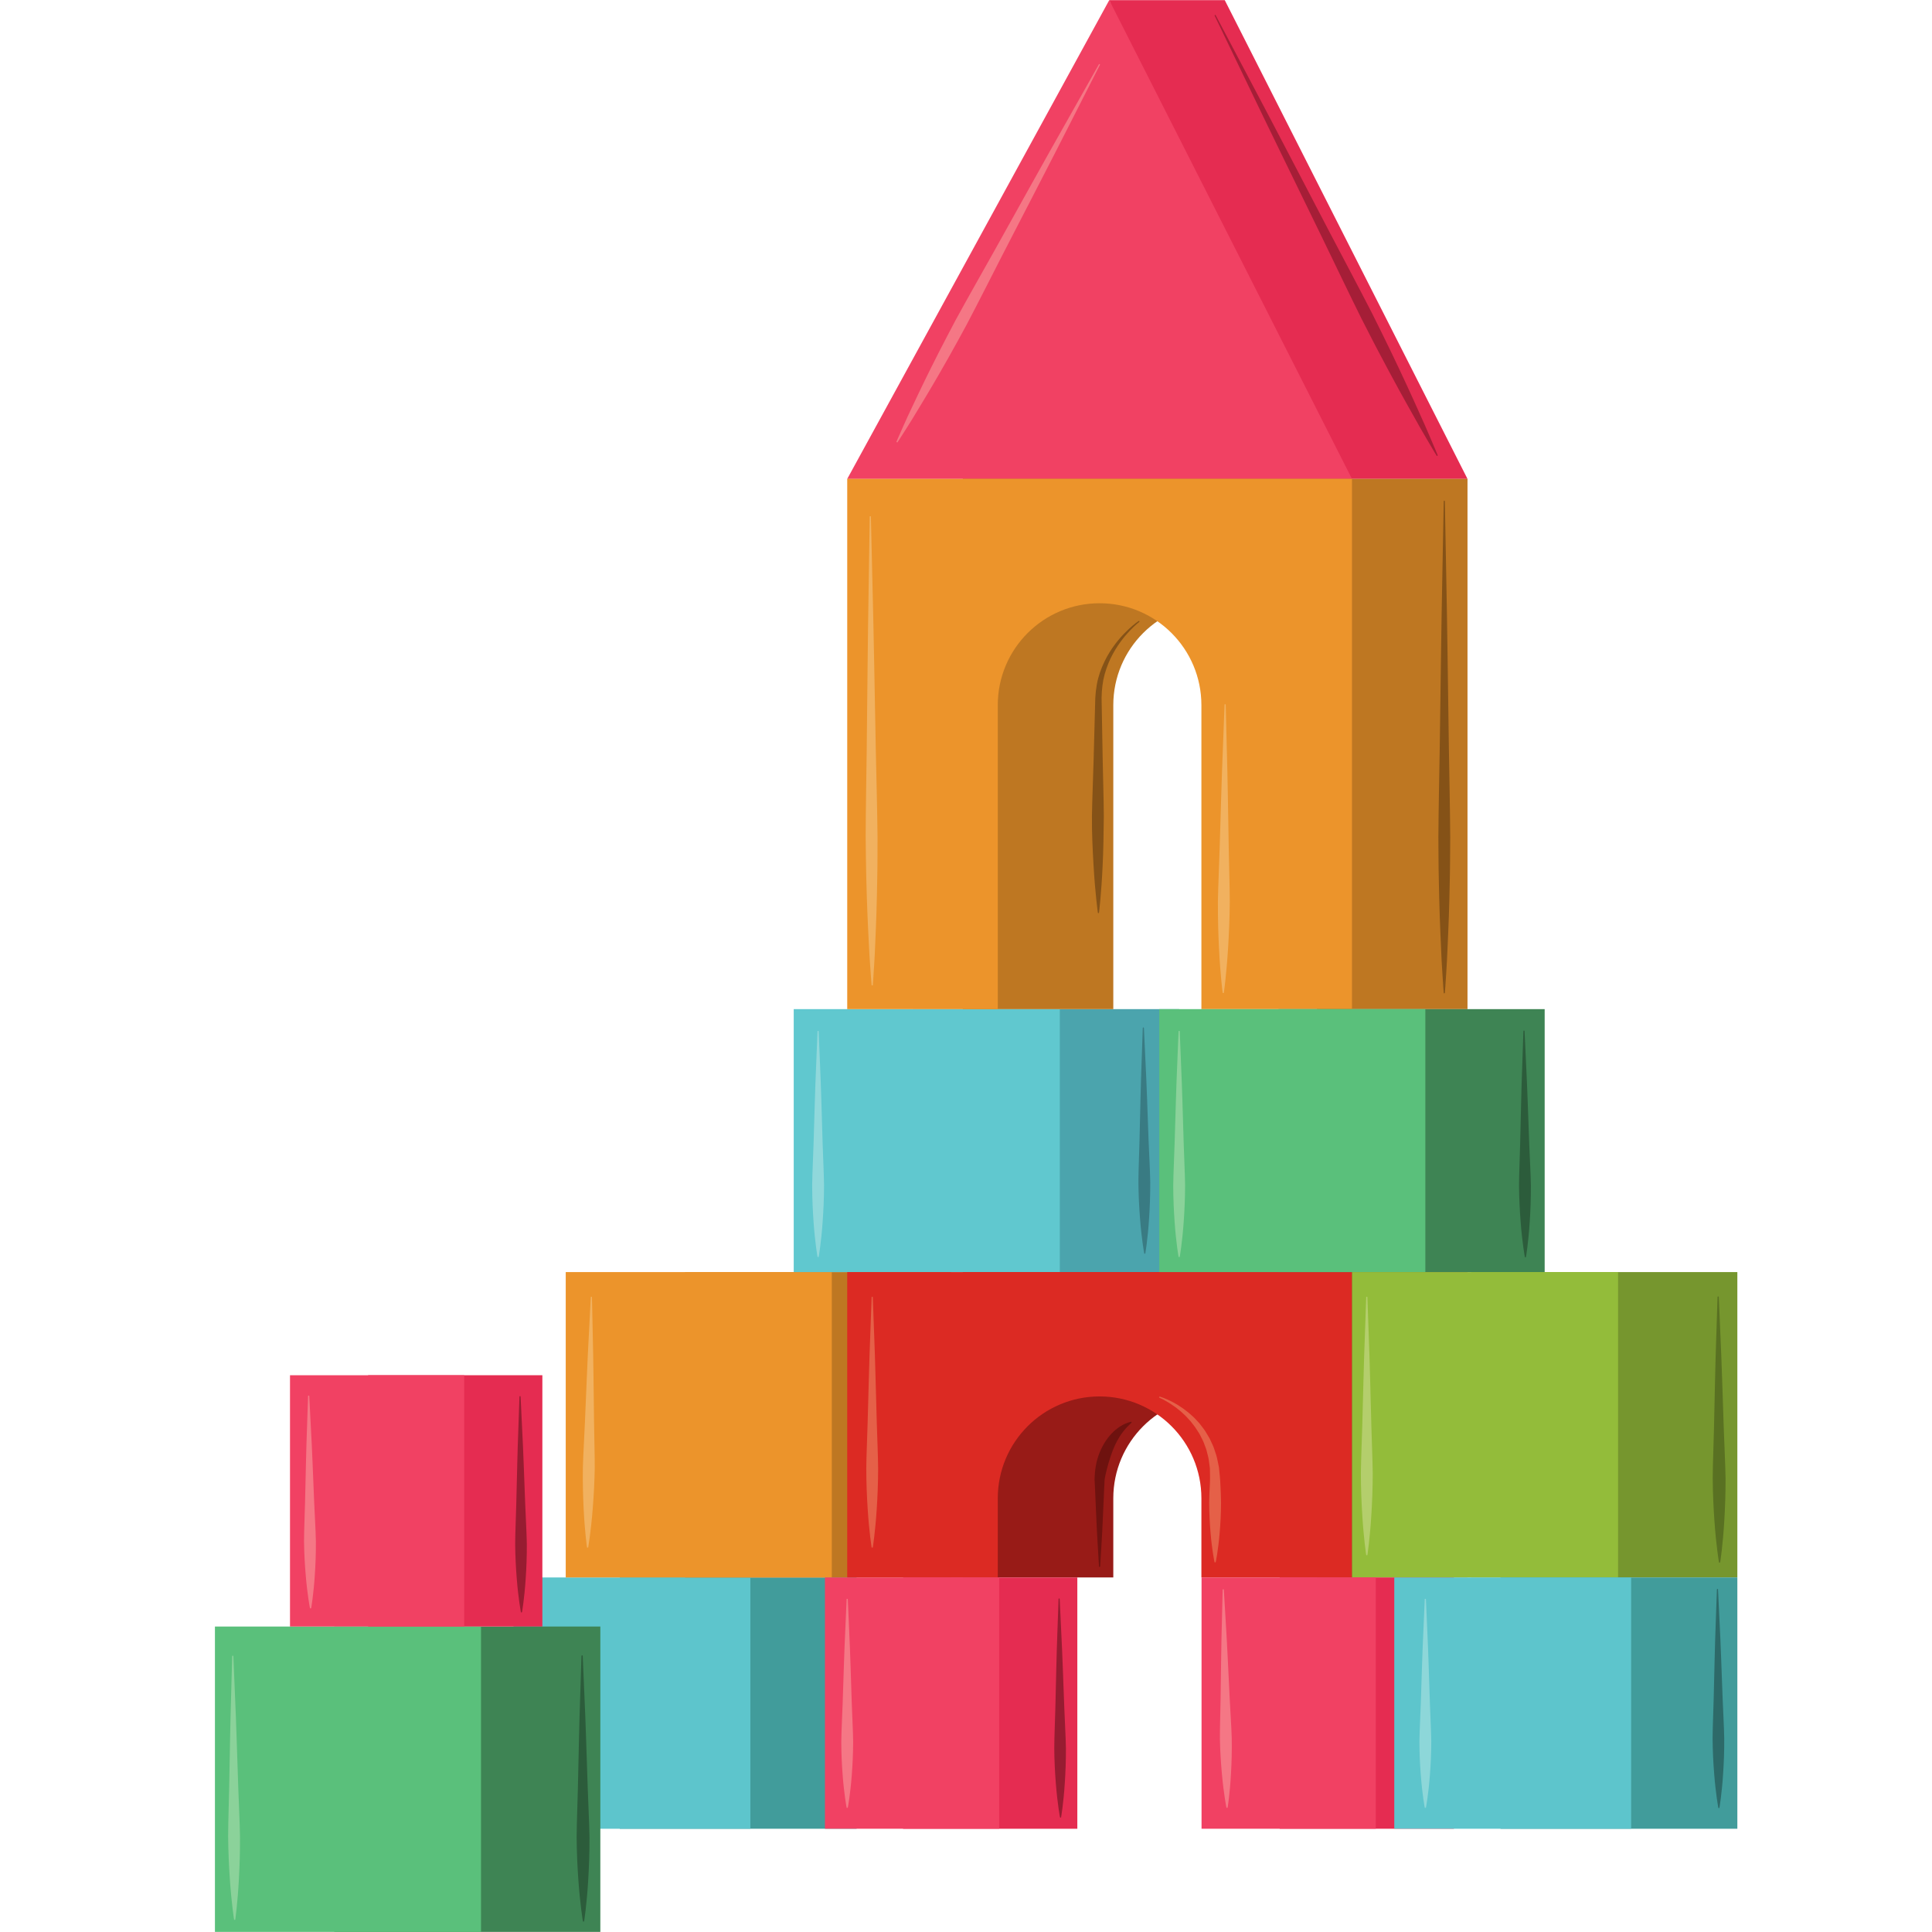 <svg version="1.0" preserveAspectRatio="xMidYMid meet" height="500" viewBox="0 0 375 375" zoomAndPan="magnify" width="500" xmlns:xlink="http://www.w3.org/1999/xlink" xmlns="http://www.w3.org/2000/svg"><defs><clipPath id="b7ccee014f"><path clip-rule="nonzero" d="M 81.438 337.5 L 109.188 337.5 L 109.188 356 L 81.438 356 Z M 81.438 337.5"></path></clipPath><clipPath id="87ef306ec2"><path clip-rule="nonzero" d="M 100 357 L 102 357 L 102 361.5 L 100 361.5 Z M 100 357"></path></clipPath><clipPath id="70c2bc8071"><path clip-rule="nonzero" d="M 41.719 315 L 94 315 L 94 375 L 41.719 375 Z M 41.719 315"></path></clipPath><clipPath id="3090d00fe4"><path clip-rule="nonzero" d="M 285 246 L 337.219 246 L 337.219 307 L 285 307 Z M 285 246"></path></clipPath><clipPath id="0a62a20a6b"><path clip-rule="nonzero" d="M 291 306 L 337.219 306 L 337.219 355 L 291 355 Z M 291 306"></path></clipPath></defs><path fill-rule="evenodd" fill-opacity="1" d="M 93.711 352.715 C 94.164 353.016 94.457 352.668 94.539 352.555 C 94.652 352.41 94.848 352.363 94.992 352.477 C 95.141 352.57 95.188 352.762 95.09 352.906 C 95.074 352.938 94.914 353.16 94.621 353.32 C 94.441 353.414 94.246 353.477 94.066 353.477 C 93.824 353.477 93.578 353.398 93.352 353.238 C 93.043 353.047 92.879 352.809 92.734 352.602 C 92.473 352.254 92.246 351.949 91.191 351.789 C 91.012 351.773 90.879 351.617 90.914 351.441 C 90.945 351.266 91.109 351.141 91.289 351.172 C 92.605 351.344 92.961 351.824 93.254 352.238 C 93.402 352.426 93.516 352.586 93.711 352.715 Z M 87.973 352.188 C 88.215 351.633 88.75 350.914 89.793 350.09 L 88.945 349.199 C 88.93 349.164 88.914 349.148 88.898 349.117 C 88.883 349.07 88.297 347.91 89.223 347.004 C 89.629 346.59 90.066 345.664 89.824 344.996 C 89.562 344.312 88.621 344.105 87.891 344.043 C 87.711 344.027 87.582 343.883 87.582 343.707 C 87.598 343.535 87.758 343.391 87.938 343.406 C 88.719 343.469 89.27 343.645 89.66 343.883 C 91.402 343.551 91.172 340.527 91.172 340.496 C 91.156 340.32 91.289 340.176 91.465 340.16 C 91.645 340.145 91.809 340.273 91.809 340.445 C 91.824 340.59 92.051 343.629 90.215 344.395 C 90.312 344.52 90.375 344.648 90.426 344.773 C 90.801 345.762 90.215 346.922 89.68 347.449 C 89.156 347.957 89.402 348.641 89.465 348.801 L 90.297 349.691 C 90.359 349.578 90.375 349.469 90.395 349.262 C 90.41 348.977 90.441 348.625 90.719 348.273 C 91.156 347.75 91.887 347.383 92.586 347.352 C 93.223 347.32 93.809 347.543 94.277 348.004 C 94.41 348.133 94.41 348.324 94.277 348.449 C 94.148 348.578 93.938 348.578 93.824 348.449 C 93.465 348.117 93.074 347.957 92.621 347.988 C 92.02 348.02 91.5 348.355 91.238 348.672 C 91.074 348.879 91.059 349.07 91.043 349.309 C 91.012 349.578 90.996 349.914 90.703 350.199 C 90.688 350.215 90.668 350.23 90.652 350.23 C 88.328 351.887 88.359 353.047 88.395 353.238 C 88.848 353.906 89.613 354.336 90.473 354.336 C 91.156 354.336 91.793 354.066 92.262 353.59 C 92.328 353.523 92.41 353.492 92.488 353.492 C 92.508 353.492 92.523 353.492 92.539 353.492 C 92.652 353.508 92.734 353.59 92.781 353.668 C 93.207 354.512 94.066 355.035 95.027 355.035 C 96.328 355.035 97.414 354.066 97.512 352.809 C 97.531 352.668 97.629 352.555 97.773 352.523 C 97.918 352.492 98.051 352.555 98.133 352.684 C 98.57 353.445 99.398 353.906 100.293 353.906 C 100.422 353.906 100.555 353.906 100.668 353.891 C 100.668 353.746 100.652 353.59 100.652 353.43 C 100.57 352.094 100.473 350.406 101.43 349.723 C 101.953 349.355 102.684 349.34 103.609 349.676 C 103.902 349.785 104.277 349.836 104.52 349.23 C 104.941 348.148 104.488 346.254 103.887 346.016 C 103.723 345.953 103.641 345.777 103.707 345.602 C 103.773 345.441 103.969 345.363 104.129 345.426 C 105.188 345.84 105.625 348.195 105.121 349.469 C 104.812 350.246 104.164 350.566 103.383 350.281 C 102.684 350.008 102.148 350.008 101.82 350.23 C 101.137 350.727 101.234 352.27 101.301 353.398 C 101.301 353.508 101.316 353.605 101.316 353.699 C 102.051 353.383 102.602 352.73 102.75 351.918 C 102.781 351.789 102.879 351.68 103.023 351.664 C 103.156 351.633 103.285 351.711 103.348 351.824 C 103.789 352.617 104.633 353.113 105.559 353.113 C 106.227 353.113 106.844 352.855 107.316 352.395 C 107.789 351.934 108.047 351.312 108.047 350.66 C 108.047 350.453 108.031 350.262 107.984 350.074 C 107.949 349.961 107.984 349.836 108.062 349.754 C 108.535 349.293 108.797 348.688 108.797 348.02 C 108.797 347.004 108.18 346.109 107.219 345.746 C 107.055 345.68 106.977 345.523 107.023 345.363 C 107.074 345.156 107.105 344.934 107.105 344.711 C 107.105 343.359 105.984 342.262 104.602 342.262 C 104.18 342.277 103.758 342.371 103.383 342.578 C 103.254 343.805 102.406 344.504 101.707 345.062 C 100.828 345.762 100.309 346.191 101.074 347.32 C 101.43 347.828 101.512 348.289 101.301 348.656 C 100.961 349.293 99.902 349.309 99.773 349.309 C 99.594 349.309 99.449 349.164 99.449 348.992 C 99.449 348.816 99.594 348.672 99.773 348.672 C 100.035 348.672 100.602 348.594 100.73 348.355 C 100.828 348.164 100.652 347.844 100.539 347.672 C 99.434 346.062 100.422 345.27 101.285 344.566 C 101.984 344.012 102.684 343.438 102.73 342.402 L 102.73 342.387 C 102.73 342.371 102.75 342.355 102.75 342.355 C 102.766 342.215 102.781 342.086 102.781 341.957 C 102.781 340.605 101.66 339.508 100.277 339.508 C 99.383 339.508 98.555 339.984 98.113 340.734 L 98.113 340.75 C 97.953 341.051 97.691 341.672 97.691 341.973 C 97.691 342.07 97.645 342.164 97.578 342.215 C 97.496 342.277 97.398 342.309 97.301 342.293 C 97.301 342.293 96.441 342.133 95.887 342.609 C 95.578 342.883 95.398 343.328 95.383 343.898 C 95.383 343.914 95.383 343.93 95.383 343.949 C 95.367 344.105 95.383 344.266 95.398 344.457 C 95.398 344.633 95.27 344.773 95.09 344.789 L 95.074 344.789 C 94.895 344.789 94.766 344.664 94.75 344.504 C 94.734 344.41 94.734 344.312 94.734 344.219 C 94.277 344.234 93.418 344.379 92.766 345.172 C 92.703 345.254 92.605 345.301 92.508 345.301 C 92.441 345.301 92.375 345.27 92.312 345.219 C 92.164 345.109 92.148 344.918 92.262 344.773 C 93.09 343.758 94.195 343.598 94.75 343.582 C 94.832 342.961 95.074 342.484 95.449 342.133 C 95.984 341.672 96.684 341.609 97.09 341.625 C 97.172 341.211 97.383 340.734 97.48 340.543 C 97.336 339.316 96.277 338.41 95.012 338.41 C 93.84 338.41 92.848 339.191 92.57 340.305 C 92.555 340.414 92.441 340.512 92.328 340.543 C 92.199 340.559 92.066 340.512 91.984 340.398 C 91.531 339.73 90.75 339.332 89.938 339.332 C 88.652 339.332 87.598 340.273 87.449 341.496 C 87.434 341.594 87.387 341.688 87.305 341.734 C 87.207 341.785 87.109 341.801 87.012 341.77 C 86.734 341.656 86.441 341.609 86.133 341.609 C 85.613 341.609 85.109 341.77 84.703 342.055 C 85.207 342.387 85.938 343.074 85.938 344.234 C 85.938 344.727 85.824 345.172 85.742 345.57 C 85.531 346.414 85.449 346.797 86.266 347.191 C 86.426 347.273 86.492 347.465 86.41 347.621 C 86.363 347.734 86.246 347.797 86.117 347.797 C 86.07 347.797 86.02 347.781 85.973 347.766 C 84.703 347.129 84.898 346.27 85.109 345.426 C 85.191 345.047 85.289 344.664 85.289 344.234 C 85.289 343.262 84.574 342.707 84.215 342.5 C 83.859 342.93 83.648 343.469 83.648 344.059 C 83.648 344.266 83.68 344.473 83.727 344.68 C 83.762 344.805 83.695 344.949 83.582 345.031 C 82.816 345.477 82.363 346.27 82.363 347.129 C 82.363 347.988 82.816 348.785 83.582 349.23 C 83.32 348.703 83.5 348.148 83.516 348.133 C 83.566 347.957 83.762 347.879 83.922 347.926 C 84.102 347.988 84.184 348.164 84.133 348.324 C 84.133 348.34 84.004 348.754 84.215 349.039 C 84.441 349.34 84.965 349.406 85.352 349.406 C 85.371 349.406 85.387 349.406 85.402 349.422 C 85.434 349.422 85.875 349.5 86.281 349.785 C 86.672 350.074 87.109 350.598 86.965 351.535 C 86.93 351.695 86.785 351.789 86.637 351.789 C 86.621 351.789 86.605 351.789 86.59 351.789 C 86.41 351.758 86.281 351.602 86.312 351.426 C 86.395 350.934 86.266 350.551 85.906 350.297 C 85.664 350.137 85.402 350.059 85.32 350.039 C 84.688 350.039 84.199 349.898 83.875 349.613 C 83.859 349.723 83.859 349.816 83.859 349.93 C 83.859 351.266 84.98 352.363 86.363 352.363 C 86.77 352.363 87.176 352.27 87.531 352.078 C 87.629 352.031 87.742 352.031 87.824 352.078 C 87.891 352.094 87.938 352.141 87.973 352.188 Z M 95.773 352.762 C 95.676 351.727 95.922 350.965 96.473 350.453 C 97.352 349.691 98.652 349.914 98.699 349.914 C 98.879 349.945 98.992 350.121 98.961 350.281 C 98.93 350.453 98.766 350.566 98.586 350.551 C 98.57 350.535 97.547 350.375 96.91 350.934 C 96.504 351.297 96.344 351.887 96.406 352.699 C 96.426 352.871 96.293 353.031 96.117 353.047 L 96.098 353.047 C 95.922 353.047 95.773 352.922 95.773 352.762 Z M 95.773 352.762" fill="#ff4646"></path><path fill-rule="evenodd" fill-opacity="1" d="M 98 354.988 C 98.848 356.324 99.512 357.375 101.043 357.375 C 103.121 357.328 104.828 355.703 104.957 353.684 C 104.277 353.559 103.641 353.207 103.188 352.699 C 102.699 353.812 101.578 354.543 100.293 354.543 C 99.434 354.543 98.602 354.195 98.016 353.59 C 97.918 353.859 97.773 354.129 97.609 354.367 C 97.742 354.574 97.871 354.781 98 354.988 Z M 98 354.988" fill="#ff4646"></path><g clip-path="url(#b7ccee014f)"><path fill-rule="evenodd" fill-opacity="1" d="M 94.766 355.418 C 93.691 355.418 92.719 354.895 92.148 354.051 C 91.598 354.465 90.914 354.703 90.199 354.703 C 88.801 354.703 87.598 353.812 87.191 352.539 C 86.848 352.668 86.457 352.73 86.086 352.746 C 84.344 352.746 82.93 351.363 82.93 349.66 C 82.93 349.594 82.93 349.547 82.949 349.484 C 82.004 348.926 81.438 347.941 81.438 346.859 C 81.438 345.855 81.941 344.918 82.77 344.344 C 82.734 344.152 82.719 343.98 82.719 343.789 C 82.719 342.086 84.133 340.703 85.859 340.703 C 86.117 340.703 86.363 340.734 86.605 340.781 C 86.93 339.43 88.184 338.441 89.66 338.441 C 90.492 338.441 91.289 338.762 91.871 339.316 C 92.359 338.234 93.465 337.504 94.734 337.504 C 96.117 337.504 97.285 338.363 97.707 339.57 C 98.293 338.969 99.121 338.602 100 338.602 C 101.707 338.602 103.105 339.938 103.156 341.594 C 103.527 341.449 103.918 341.371 104.324 341.371 C 106.062 341.371 107.48 342.738 107.48 344.441 C 107.48 344.633 107.461 344.824 107.43 344.996 C 108.504 345.523 109.188 346.574 109.188 347.75 C 109.188 348.531 108.895 349.246 108.371 349.816 C 108.406 350.008 108.422 350.199 108.422 350.391 C 108.422 351.219 108.098 351.996 107.512 352.57 C 106.91 353.16 106.129 353.477 105.285 353.477 C 104.359 353.477 103.496 353.078 102.91 352.426 C 102.422 353.523 101.301 354.273 100.035 354.289 C 99.156 354.289 98.328 353.922 97.742 353.32 C 97.32 354.543 96.133 355.418 94.766 355.418 Z M 92.23 353.223 C 92.246 353.223 92.262 353.223 92.277 353.238 C 92.375 353.254 92.473 353.32 92.508 353.414 C 92.945 354.258 93.789 354.781 94.766 354.781 L 94.766 355.102 L 94.766 354.781 C 96.051 354.781 97.141 353.797 97.254 352.539 C 97.254 352.395 97.367 352.285 97.496 352.254 C 97.645 352.219 97.773 352.285 97.855 352.41 C 98.293 353.176 99.121 353.652 100.016 353.652 C 101.219 353.637 102.262 352.809 102.473 351.648 C 102.504 351.52 102.617 351.41 102.75 351.395 C 102.879 351.379 103.023 351.441 103.09 351.551 C 103.512 352.348 104.359 352.84 105.285 352.84 C 105.949 352.84 106.586 352.586 107.055 352.125 C 107.527 351.664 107.77 351.043 107.77 350.391 C 107.77 350.199 107.754 349.992 107.707 349.801 C 107.672 349.691 107.707 349.578 107.789 349.5 C 108.258 349.039 108.535 348.418 108.535 347.75 C 108.535 346.746 107.902 345.84 106.941 345.477 C 106.781 345.426 106.699 345.254 106.746 345.094 C 106.797 344.887 106.828 344.664 106.828 344.441 C 106.828 343.105 105.707 342.008 104.34 342.008 C 103.852 342.008 103.367 342.133 102.977 342.402 C 102.863 342.469 102.715 342.469 102.617 342.402 C 102.504 342.324 102.457 342.215 102.473 342.086 C 102.488 341.957 102.504 341.816 102.504 341.688 C 102.504 340.336 101.383 339.238 100 339.238 C 99.105 339.238 98.277 339.715 97.824 340.496 C 97.758 340.605 97.609 340.672 97.48 340.637 C 97.336 340.621 97.238 340.496 97.223 340.367 C 97.105 339.094 96.035 338.141 94.734 338.141 C 93.562 338.141 92.57 338.918 92.312 340.035 C 92.277 340.16 92.18 340.242 92.051 340.273 C 91.922 340.289 91.793 340.242 91.727 340.145 C 91.254 339.477 90.473 339.078 89.66 339.078 C 88.395 339.078 87.32 340 87.176 341.227 C 87.156 341.324 87.109 341.418 87.027 341.465 C 86.93 341.512 86.832 341.527 86.734 341.496 C 86.457 341.387 86.168 341.34 85.875 341.34 C 84.492 341.34 83.371 342.438 83.371 343.789 C 83.371 343.996 83.402 344.203 83.453 344.41 C 83.484 344.535 83.434 344.695 83.305 344.758 C 82.559 345.203 82.086 346 82.086 346.859 C 82.086 347.781 82.605 348.609 83.434 349.023 C 83.551 349.086 83.613 349.215 83.598 349.355 C 83.598 349.453 83.582 349.562 83.582 349.66 C 83.582 351.012 84.703 352.109 86.086 352.109 C 86.492 352.109 86.898 351.996 87.254 351.809 C 87.352 351.758 87.469 351.758 87.562 351.809 C 87.645 351.855 87.727 351.934 87.742 352.047 C 87.938 353.207 88.98 354.066 90.199 354.066 C 90.879 354.066 91.516 353.797 91.984 353.32 C 92.051 353.27 92.133 353.223 92.23 353.223 Z M 92.23 353.223" fill="#353535"></path></g><path fill-rule="evenodd" fill-opacity="1" d="M 85.859 347.527 C 85.809 347.527 85.742 347.512 85.711 347.496 C 84.426 346.875 84.637 346 84.832 345.156 C 84.914 344.789 85.012 344.395 85.012 343.965 C 85.012 342.691 83.793 342.148 83.742 342.117 C 83.582 342.055 83.5 341.863 83.582 341.703 C 83.648 341.547 83.84 341.465 84.004 341.547 C 84.07 341.578 85.664 342.277 85.664 343.965 C 85.664 344.473 85.566 344.918 85.469 345.301 C 85.273 346.145 85.176 346.523 85.988 346.922 C 86.148 347.004 86.215 347.191 86.133 347.352 C 86.086 347.465 85.973 347.527 85.859 347.527 Z M 85.859 347.527" fill="#353535"></path><path fill-rule="evenodd" fill-opacity="1" d="M 86.363 351.535 C 86.344 351.535 86.328 351.535 86.312 351.52 C 86.133 351.504 86.004 351.328 86.035 351.156 C 86.133 350.66 85.988 350.297 85.629 350.023 C 85.387 349.867 85.125 349.801 85.043 349.785 C 84.266 349.77 83.727 349.562 83.418 349.148 C 82.996 348.594 83.223 347.895 83.238 347.859 C 83.305 347.703 83.484 347.605 83.648 347.656 C 83.824 347.719 83.906 347.895 83.859 348.066 C 83.859 348.066 83.727 348.48 83.938 348.785 C 84.168 349.086 84.688 349.148 85.078 349.148 C 85.094 349.148 85.125 349.148 85.141 349.148 C 85.16 349.148 85.598 349.23 86.004 349.516 C 86.41 349.801 86.848 350.328 86.688 351.266 C 86.652 351.426 86.523 351.535 86.363 351.535 Z M 86.363 351.535" fill="#353535"></path><path fill-rule="evenodd" fill-opacity="1" d="M 87.809 353.414 C 87.66 353.414 87.531 353.32 87.5 353.191 C 87.449 353.016 87.094 351.535 89.988 349.469 C 90.086 349.355 90.102 349.23 90.117 348.992 C 90.133 348.719 90.164 348.371 90.457 348.02 C 90.879 347.48 91.613 347.113 92.312 347.082 C 92.945 347.051 93.531 347.273 94.004 347.734 C 94.133 347.859 94.133 348.066 94.004 348.18 C 93.871 348.309 93.676 348.309 93.547 348.18 C 93.207 347.844 92.801 347.688 92.344 347.719 C 91.758 347.75 91.223 348.086 90.961 348.418 C 90.801 348.609 90.785 348.816 90.766 349.039 C 90.75 349.309 90.719 349.645 90.426 349.945 C 90.41 349.945 90.395 349.961 90.395 349.977 C 87.84 351.773 88.117 353 88.117 353 C 88.164 353.176 88.07 353.352 87.891 353.398 C 87.855 353.398 87.84 353.414 87.809 353.414 Z M 87.809 353.414" fill="#353535"></path><path fill-rule="evenodd" fill-opacity="1" d="M 89.988 350.184 C 89.906 350.184 89.824 350.137 89.758 350.074 L 88.668 348.926 C 88.652 348.91 88.637 348.879 88.621 348.848 C 88.605 348.801 88.02 347.637 88.945 346.73 C 89.352 346.332 89.809 345.41 89.547 344.727 C 89.289 344.043 88.344 343.836 87.613 343.773 C 87.434 343.758 87.305 343.613 87.32 343.438 C 87.336 343.262 87.484 343.137 87.66 343.137 C 89.336 343.262 89.938 343.965 90.148 344.504 C 90.523 345.492 89.938 346.668 89.402 347.191 C 88.883 347.703 89.125 348.371 89.191 348.531 L 90.23 349.645 C 90.359 349.77 90.344 349.977 90.215 350.09 C 90.148 350.152 90.066 350.184 89.988 350.184 Z M 89.988 350.184" fill="#353535"></path><path fill-rule="evenodd" fill-opacity="1" d="M 89.32 344.266 C 89.156 344.266 89.012 344.152 88.996 343.996 C 88.98 343.82 89.094 343.66 89.27 343.629 C 91.125 343.422 90.898 340.273 90.898 340.242 C 90.879 340.066 91.012 339.906 91.191 339.891 C 91.367 339.875 91.531 340 91.547 340.176 C 91.547 340.336 91.824 343.98 89.352 344.266 C 89.336 344.266 89.32 344.266 89.32 344.266 Z M 89.32 344.266" fill="#353535"></path><path fill-rule="evenodd" fill-opacity="1" d="M 94.797 344.52 C 94.637 344.52 94.488 344.41 94.473 344.234 C 94.375 343.152 94.621 342.355 95.188 341.879 C 95.727 341.402 96.406 341.34 96.812 341.355 C 96.93 340.844 97.223 340.273 97.254 340.191 C 97.336 340.035 97.531 339.969 97.691 340.051 C 97.855 340.129 97.918 340.32 97.84 340.48 C 97.676 340.781 97.414 341.402 97.414 341.703 C 97.414 341.801 97.383 341.895 97.301 341.957 C 97.223 342.023 97.125 342.039 97.027 342.023 C 97.027 342.023 96.164 341.863 95.613 342.355 C 95.203 342.707 95.043 343.312 95.125 344.188 C 95.141 344.359 94.992 344.504 94.832 344.52 C 94.816 344.52 94.797 344.52 94.797 344.52 Z M 94.797 344.52" fill="#353535"></path><path fill-rule="evenodd" fill-opacity="1" d="M 92.246 345.031 C 92.164 345.031 92.102 344.996 92.035 344.965 C 91.906 344.855 91.871 344.648 91.984 344.504 C 93.109 343.137 94.75 343.312 94.816 343.328 C 94.992 343.344 95.125 343.504 95.109 343.676 C 95.074 343.852 94.914 343.98 94.75 343.965 C 94.684 343.949 93.383 343.82 92.488 344.902 C 92.426 344.98 92.328 345.031 92.246 345.031 Z M 92.246 345.031" fill="#353535"></path><path fill-rule="evenodd" fill-opacity="1" d="M 99.512 349.039 C 99.336 349.039 99.188 348.895 99.188 348.719 C 99.188 348.547 99.336 348.402 99.512 348.402 C 99.758 348.402 100.324 348.324 100.457 348.086 C 100.57 347.895 100.375 347.574 100.262 347.398 C 99.172 345.793 100.148 344.996 101.023 344.297 C 101.707 343.742 102.422 343.168 102.473 342.117 C 102.473 341.941 102.617 341.816 102.797 341.816 C 102.977 341.816 103.121 341.973 103.121 342.148 C 103.059 343.469 102.164 344.203 101.43 344.789 C 100.555 345.492 100.035 345.922 100.797 347.051 C 101.156 347.574 101.234 348.02 101.043 348.387 C 100.684 349.023 99.625 349.039 99.512 349.039 Z M 99.512 349.039" fill="#353535"></path><path fill-rule="evenodd" fill-opacity="1" d="M 100.73 354.195 C 100.555 354.195 100.406 354.051 100.406 353.875 C 100.406 353.668 100.391 353.43 100.375 353.176 C 100.293 351.824 100.195 350.152 101.172 349.453 C 101.676 349.086 102.406 349.07 103.348 349.422 C 103.641 349.516 104 349.562 104.242 348.961 C 104.668 347.879 104.211 345.984 103.625 345.762 C 103.445 345.699 103.367 345.508 103.445 345.348 C 103.512 345.172 103.691 345.094 103.871 345.156 C 104.926 345.586 105.348 347.926 104.844 349.199 C 104.535 349.992 103.887 350.297 103.121 350.008 C 102.406 349.754 101.871 349.738 101.547 349.961 C 100.879 350.453 100.961 351.996 101.023 353.129 C 101.043 353.398 101.059 353.652 101.059 353.875 C 101.059 354.051 100.91 354.195 100.73 354.195 Z M 100.73 354.195" fill="#353535"></path><path fill-rule="evenodd" fill-opacity="1" d="M 95.824 352.777 C 95.645 352.777 95.516 352.648 95.496 352.492 C 95.398 351.457 95.645 350.691 96.215 350.199 C 97.074 349.422 98.375 349.645 98.441 349.645 C 98.602 349.676 98.734 349.852 98.699 350.023 C 98.668 350.199 98.488 350.312 98.309 350.281 C 98.293 350.281 97.27 350.105 96.637 350.66 C 96.246 351.027 96.066 351.617 96.148 352.441 C 96.164 352.617 96.02 352.762 95.84 352.777 C 95.84 352.777 95.824 352.777 95.824 352.777 Z M 95.824 352.777" fill="#353535"></path><path fill-rule="evenodd" fill-opacity="1" d="M 93.789 353.207 C 93.547 353.207 93.32 353.129 93.074 352.984 C 92.781 352.777 92.605 352.555 92.457 352.348 C 92.199 351.98 91.969 351.68 90.914 351.52 C 90.734 351.504 90.621 351.344 90.637 351.172 C 90.668 350.996 90.832 350.867 91.012 350.898 C 92.344 351.09 92.684 351.551 92.992 351.965 C 93.125 352.156 93.238 352.316 93.449 352.441 C 93.887 352.746 94.195 352.395 94.277 352.285 C 94.375 352.141 94.57 352.109 94.719 352.203 C 94.863 352.301 94.914 352.492 94.816 352.633 C 94.797 352.668 94.637 352.891 94.344 353.047 C 94.164 353.16 93.984 353.207 93.789 353.207 Z M 93.789 353.207" fill="#353535"></path><path fill-rule="evenodd" fill-opacity="1" d="M 97.758 360.047 C 97.742 360.047 97.707 360.047 97.691 360.047 C 97.512 360.016 97.398 359.84 97.434 359.684 C 97.496 359.301 97.578 358.234 97.125 357.773 C 96.93 357.582 96.652 357.504 96.262 357.551 C 94.539 357.758 93.5 355.945 93.043 354.848 C 92.977 354.688 93.043 354.496 93.223 354.434 C 93.383 354.367 93.578 354.434 93.645 354.605 C 93.953 355.355 94.848 357.074 96.18 356.914 C 96.781 356.852 97.254 356.977 97.594 357.344 C 98.375 358.141 98.082 359.73 98.082 359.793 C 98.051 359.938 97.902 360.047 97.758 360.047 Z M 97.758 360.047" fill="#353535"></path><path fill-rule="evenodd" fill-opacity="1" d="M 100.766 357.758 C 98.879 357.758 98.051 356.438 97.172 355.051 C 97.008 354.797 96.848 354.527 96.668 354.258 C 96.586 354.145 96.602 353.988 96.684 353.891 C 97.008 353.492 97.203 353.031 97.254 352.539 C 97.254 352.395 97.367 352.285 97.496 352.254 C 97.645 352.219 97.773 352.285 97.855 352.41 C 98.293 353.176 99.121 353.652 100.016 353.652 C 101.172 353.637 102.164 352.891 102.438 351.809 C 102.473 351.664 102.602 351.566 102.75 351.551 L 102.895 351.551 C 103.008 351.551 103.105 351.617 103.172 351.711 C 103.578 352.348 104.293 352.762 105.055 352.824 C 105.219 352.84 105.348 352.984 105.348 353.145 C 105.367 355.625 103.316 357.695 100.781 357.742 C 100.781 357.758 100.781 357.758 100.766 357.758 Z M 97.336 354.098 C 97.465 354.305 97.594 354.512 97.727 354.719 C 98.57 356.055 99.238 357.105 100.766 357.121 C 102.863 357.074 104.551 355.434 104.684 353.43 C 104 353.285 103.367 352.938 102.91 352.426 C 102.422 353.543 101.301 354.273 100.035 354.289 C 99.156 354.289 98.328 353.922 97.742 353.32 C 97.645 353.605 97.512 353.859 97.336 354.098 Z M 97.336 354.098" fill="#353535"></path><g clip-path="url(#87ef306ec2)"><path fill-rule="evenodd" fill-opacity="1" d="M 101.285 361.496 C 101.27 361.496 101.254 361.496 101.234 361.496 C 101.059 361.48 100.945 361.32 100.961 361.145 C 101.203 359.254 100.473 357.566 100.473 357.551 C 100.406 357.391 100.473 357.215 100.652 357.137 C 100.812 357.074 100.992 357.137 101.074 357.312 C 101.105 357.375 101.871 359.156 101.609 361.227 C 101.578 361.383 101.449 361.496 101.285 361.496 Z M 101.285 361.496" fill="#353535"></path></g><path fill-rule="nonzero" fill-opacity="1" d="M 120.293 354.957 L 166.266 354.957 L 166.266 306.184 L 120.293 306.184 Z M 120.293 354.957" fill="#419c9b"></path><path fill-rule="nonzero" fill-opacity="1" d="M 145.648 354.961 L 99.672 354.961 L 99.672 306.184 L 145.648 306.184 L 145.648 354.961" fill="#5dc5cc"></path><path fill-rule="nonzero" fill-opacity="1" d="M 132.973 306.184 L 184.617 306.184 L 184.617 246.91 L 132.973 246.91 Z M 132.973 306.184" fill="#be7722"></path><path fill-rule="nonzero" fill-opacity="1" d="M 109.809 306.184 L 161.453 306.184 L 161.453 246.91 L 109.809 246.91 Z M 109.809 306.184" fill="#ec942b"></path><path fill-rule="nonzero" fill-opacity="1" d="M 116.523 374.98 L 64.879 374.98 L 64.879 315.707 L 116.523 315.707 L 116.523 374.98" fill="#3e8454"></path><g clip-path="url(#70c2bc8071)"><path fill-rule="nonzero" fill-opacity="1" d="M 41.715 374.98 L 93.363 374.98 L 93.363 315.707 L 41.715 315.707 Z M 41.715 374.98" fill="#5ac07b"></path></g><path fill-rule="nonzero" fill-opacity="1" d="M 177.227 246.91 L 228.875 246.91 L 228.875 195.871 L 177.227 195.871 Z M 177.227 246.91" fill="#4ba4ad"></path><path fill-rule="nonzero" fill-opacity="1" d="M 154.062 246.91 L 205.711 246.91 L 205.711 195.871 L 154.062 195.871 Z M 154.062 246.91" fill="#60c8cf"></path><path fill-rule="nonzero" fill-opacity="1" d="M 284.84 92.957 L 237.723 0.027 L 215.305 0.027 C 215.305 0.027 220.258 13.523 224.301 24.547 L 186.867 92.957 L 284.84 92.957" fill="#e52c51"></path><path fill-rule="nonzero" fill-opacity="1" d="M 164.445 92.957 L 215.305 0.027 L 262.418 92.957 L 164.445 92.957" fill="#f14163"></path><path fill-rule="nonzero" fill-opacity="1" d="M 186.867 92.953 L 186.867 195.871 L 216.09 195.871 L 216.09 136.867 C 216.09 125.941 224.938 117.09 235.852 117.09 C 246.762 117.09 255.613 125.941 255.613 136.867 L 255.613 195.871 L 284.84 195.871 L 284.84 92.953 L 186.867 92.953" fill="#be7722"></path><path fill-rule="nonzero" fill-opacity="1" d="M 164.445 92.953 L 164.445 195.871 L 193.668 195.871 L 193.668 136.867 C 193.668 125.941 202.516 117.09 213.43 117.09 C 224.344 117.09 233.191 125.941 233.191 136.867 L 233.191 195.871 L 262.418 195.871 L 262.418 92.953 L 164.445 92.953" fill="#ec942b"></path><path fill-rule="nonzero" fill-opacity="1" d="M 216.09 306.184 L 216.09 290.824 C 216.09 279.902 224.938 271.047 235.852 271.047 C 246.762 271.047 255.613 279.902 255.613 290.824 L 255.613 306.184 L 284.84 306.184 L 284.84 246.91 L 186.867 246.91 L 186.867 306.184 L 216.09 306.184" fill="#981b17"></path><path fill-rule="nonzero" fill-opacity="1" d="M 193.668 306.184 L 193.668 290.824 C 193.668 279.902 202.516 271.047 213.43 271.047 C 224.344 271.047 233.191 279.902 233.191 290.824 L 233.191 306.184 L 262.418 306.184 L 262.418 246.91 L 164.445 246.91 L 164.445 306.184 L 193.668 306.184" fill="#dc2a23"></path><path fill-rule="nonzero" fill-opacity="1" d="M 299.82 246.91 L 248.176 246.91 L 248.176 195.871 L 299.82 195.871 L 299.82 246.91" fill="#3e8454"></path><path fill-rule="nonzero" fill-opacity="1" d="M 225.012 246.91 L 276.66 246.91 L 276.66 195.871 L 225.012 195.871 Z M 225.012 246.91" fill="#5ac07b"></path><g clip-path="url(#3090d00fe4)"><path fill-rule="nonzero" fill-opacity="1" d="M 337.227 306.184 L 285.578 306.184 L 285.578 246.91 L 337.227 246.91 L 337.227 306.184" fill="#76962e"></path></g><path fill-rule="nonzero" fill-opacity="1" d="M 262.418 306.184 L 314.066 306.184 L 314.066 246.91 L 262.418 246.91 Z M 262.418 306.184" fill="#93bc3a"></path><path fill-rule="nonzero" fill-opacity="1" d="M 248.387 354.957 L 282.203 354.957 L 282.203 306.184 L 248.387 306.184 Z M 248.387 354.957" fill="#e52c51"></path><path fill-rule="nonzero" fill-opacity="1" d="M 233.219 354.957 L 267.039 354.957 L 267.039 306.184 L 233.219 306.184 Z M 233.219 354.957" fill="#f14163"></path><g clip-path="url(#0a62a20a6b)"><path fill-rule="nonzero" fill-opacity="1" d="M 337.227 354.961 L 291.25 354.961 L 291.25 306.184 L 337.227 306.184 L 337.227 354.961" fill="#419c9b"></path></g><path fill-rule="nonzero" fill-opacity="1" d="M 316.605 354.957 L 270.629 354.957 L 270.629 306.184 L 316.605 306.184 L 316.605 354.957" fill="#5dc5cc"></path><path fill-rule="nonzero" fill-opacity="1" d="M 209.109 354.961 L 175.289 354.961 L 175.289 306.184 L 209.109 306.184 L 209.109 354.961" fill="#e52c51"></path><path fill-rule="nonzero" fill-opacity="1" d="M 160.121 354.957 L 193.941 354.957 L 193.941 306.184 L 160.121 306.184 Z M 160.121 354.957" fill="#f14163"></path><path fill-rule="nonzero" fill-opacity="1" d="M 105.273 315.707 L 71.453 315.707 L 71.453 266.93 L 105.273 266.93 L 105.273 315.707" fill="#e52c51"></path><path fill-rule="nonzero" fill-opacity="1" d="M 56.289 315.707 L 90.105 315.707 L 90.105 266.934 L 56.289 266.934 Z M 56.289 315.707" fill="#f14163"></path><path fill-rule="nonzero" fill-opacity="1" d="M 213.332 12.418 C 213.332 12.418 210.777 16.949 206.941 23.75 C 203.082 30.539 198.047 39.645 192.977 48.73 C 190.43 53.27 187.855 57.793 185.516 62.074 C 184.391 64.238 183.266 66.309 182.266 68.309 C 181.25 70.301 180.309 72.195 179.453 73.949 C 178.586 75.699 177.844 77.332 177.156 78.762 C 176.469 80.191 175.891 81.449 175.43 82.496 C 174.488 84.57 173.984 85.777 173.984 85.777 L 174.18 85.883 C 174.18 85.883 174.906 84.797 176.117 82.863 C 176.734 81.902 177.457 80.723 178.27 79.359 C 179.082 78 180.031 76.477 181.012 74.785 C 182 73.105 183.051 71.27 184.152 69.324 C 185.266 67.383 186.367 65.301 187.547 63.164 C 189.816 58.852 192.164 54.203 194.535 49.566 C 199.297 40.32 204.102 31.082 207.625 24.117 C 211.168 17.164 213.527 12.523 213.527 12.523 L 213.332 12.418" fill="#f57785"></path><path fill-rule="nonzero" fill-opacity="1" d="M 169.039 100.207 L 168.816 100.207 C 168.816 100.207 168.73 105.898 168.598 114.438 C 168.445 122.973 168.355 134.355 168.227 145.738 C 168.152 151.43 168.043 157.121 168.027 162.457 C 168.07 165.125 168.066 167.703 168.141 170.148 C 168.199 172.594 168.27 174.902 168.355 177.039 C 168.426 179.172 168.551 181.125 168.629 182.863 C 168.711 184.598 168.797 186.109 168.891 187.352 C 169.051 189.84 169.184 191.262 169.184 191.262 L 169.406 191.262 C 169.406 191.262 169.527 189.84 169.668 187.348 C 169.754 186.105 169.828 184.59 169.895 182.859 C 169.957 181.121 170.066 179.164 170.121 177.031 C 170.191 174.898 170.242 172.582 170.277 170.141 C 170.336 167.695 170.309 165.117 170.328 162.449 C 170.273 157.113 170.117 151.422 169.996 145.73 C 169.773 134.352 169.594 122.969 169.371 114.434 C 169.172 105.898 169.039 100.207 169.039 100.207" fill="#f1b15f"></path><path fill-rule="nonzero" fill-opacity="1" d="M 158.902 200.109 L 158.684 200.109 C 158.684 200.109 158.574 202.852 158.406 206.965 C 158.219 211.074 158.082 216.562 157.91 222.043 C 157.828 224.785 157.672 227.527 157.641 230.098 C 157.648 232.668 157.762 235.066 157.91 237.125 C 158.191 241.238 158.684 243.977 158.684 243.977 L 158.906 243.977 C 158.906 243.977 159.395 241.238 159.676 237.125 C 159.828 235.066 159.941 232.668 159.945 230.098 C 159.914 227.527 159.758 224.785 159.676 222.043 C 159.504 216.562 159.371 211.074 159.18 206.965 C 159.016 202.852 158.902 200.109 158.902 200.109" fill="#90d8db"></path><path fill-rule="nonzero" fill-opacity="1" d="M 114.676 251.719 C 114.676 251.719 114.52 254.758 114.285 259.316 C 114.027 263.875 113.801 269.957 113.535 276.039 C 113.41 279.078 113.207 282.117 113.133 284.965 C 113.094 287.82 113.168 290.48 113.281 292.766 C 113.496 297.332 113.941 300.379 113.941 300.379 L 114.16 300.383 C 114.164 300.383 114.699 297.352 115.051 292.793 C 115.234 290.516 115.387 287.852 115.438 285 C 115.445 282.152 115.336 279.105 115.305 276.066 C 115.223 269.977 115.18 263.895 115.059 259.328 C 114.961 254.766 114.898 251.723 114.898 251.723 L 114.676 251.719" fill="#f1b15f"></path><path fill-rule="nonzero" fill-opacity="1" d="M 169.406 251.719 L 169.184 251.719 C 169.184 251.719 169.074 254.762 168.91 259.324 C 168.719 263.887 168.586 269.969 168.41 276.051 C 168.332 279.09 168.176 282.133 168.145 284.984 C 168.148 287.836 168.262 290.496 168.41 292.777 C 168.695 297.34 169.184 300.383 169.184 300.383 L 169.406 300.383 C 169.406 300.383 169.895 297.34 170.18 292.777 C 170.328 290.496 170.441 287.836 170.445 284.984 C 170.414 282.133 170.262 279.09 170.18 276.051 C 170.004 269.969 169.871 263.887 169.684 259.324 C 169.516 254.762 169.406 251.719 169.406 251.719" fill="#e56048"></path><path fill-rule="nonzero" fill-opacity="1" d="M 265.406 251.719 L 265.184 251.719 C 265.184 251.719 265.074 254.852 264.91 259.555 C 264.723 264.254 264.586 270.523 264.414 276.785 C 264.332 279.922 264.176 283.055 264.145 285.992 C 264.148 288.93 264.266 291.672 264.414 294.023 C 264.695 298.723 265.184 301.855 265.184 301.855 L 265.406 301.855 C 265.406 301.855 265.898 298.723 266.18 294.023 C 266.328 291.672 266.441 288.93 266.445 285.992 C 266.414 283.055 266.258 279.922 266.18 276.785 C 266.008 270.523 265.875 264.254 265.684 259.555 C 265.516 254.852 265.406 251.719 265.406 251.719" fill="#b4ce6c"></path><path fill-rule="nonzero" fill-opacity="1" d="M 228.984 200.109 L 228.762 200.109 C 228.762 200.109 228.652 202.852 228.484 206.965 C 228.297 211.074 228.164 216.562 227.988 222.043 C 227.91 224.785 227.754 227.527 227.723 230.098 C 227.727 232.668 227.844 235.066 227.988 237.125 C 228.273 241.238 228.762 243.977 228.762 243.977 L 228.984 243.977 C 228.984 243.977 229.473 241.238 229.758 237.125 C 229.906 235.066 230.02 232.668 230.027 230.098 C 229.992 227.527 229.836 224.785 229.758 222.043 C 229.586 216.562 229.449 211.074 229.258 206.965 C 229.094 202.852 228.984 200.109 228.984 200.109" fill="#8bd29a"></path><path fill-rule="nonzero" fill-opacity="1" d="M 60.023 270.887 L 59.801 270.891 C 59.801 270.891 59.715 273.473 59.582 277.344 C 59.43 281.219 59.34 286.379 59.211 291.539 C 59.156 294.125 59.023 296.703 59.012 299.125 C 59.039 301.543 59.172 303.801 59.34 305.734 C 59.656 309.602 60.168 312.18 60.168 312.18 L 60.391 312.176 C 60.391 312.176 60.859 309.594 61.105 305.719 C 61.238 303.781 61.332 301.523 61.312 299.105 C 61.262 296.688 61.082 294.105 60.98 291.527 C 60.762 286.367 60.582 281.207 60.355 277.34 C 60.156 273.469 60.023 270.887 60.023 270.887" fill="#f57785"></path><path fill-rule="nonzero" fill-opacity="1" d="M 45.293 321.395 L 45.07 321.395 C 45.07 321.395 44.984 324.602 44.852 329.402 C 44.695 334.207 44.609 340.617 44.48 347.023 C 44.422 350.227 44.289 353.43 44.281 356.434 C 44.309 359.434 44.441 362.234 44.605 364.637 C 44.926 369.438 45.438 372.637 45.438 372.637 L 45.66 372.633 C 45.66 372.633 46.129 369.43 46.375 364.625 C 46.508 362.219 46.602 359.418 46.582 356.414 C 46.531 353.41 46.352 350.211 46.25 347.008 C 46.027 340.605 45.848 334.199 45.625 329.398 C 45.426 324.594 45.293 321.395 45.293 321.395" fill="#8bd29a"></path><path fill-rule="nonzero" fill-opacity="1" d="M 164.555 310.336 L 164.332 310.336 C 164.332 310.336 164.223 312.867 164.059 316.672 C 163.867 320.473 163.734 325.543 163.559 330.609 C 163.48 333.145 163.324 335.68 163.293 338.055 C 163.297 340.43 163.41 342.648 163.559 344.551 C 163.844 348.352 164.332 350.887 164.332 350.887 L 164.555 350.887 C 164.555 350.887 165.047 348.352 165.328 344.551 C 165.477 342.648 165.59 340.43 165.598 338.055 C 165.562 335.68 165.41 333.145 165.328 330.609 C 165.156 325.543 165.02 320.473 164.832 316.672 C 164.664 312.867 164.555 310.336 164.555 310.336" fill="#f57785"></path><path fill-rule="nonzero" fill-opacity="1" d="M 237.543 308.488 L 237.32 308.492 C 237.32 308.492 237.258 311.145 237.16 315.125 C 237.039 319.098 236.996 324.402 236.914 329.703 C 236.883 332.355 236.77 335.008 236.781 337.492 C 236.832 339.977 236.984 342.293 237.168 344.277 C 237.52 348.246 238.055 350.887 238.055 350.887 L 238.277 350.887 C 238.277 350.887 238.723 348.227 238.934 344.246 C 239.051 342.258 239.125 339.938 239.082 337.449 C 239.008 334.969 238.809 332.324 238.684 329.676 C 238.418 324.379 238.188 319.078 237.934 315.109 C 237.699 311.137 237.543 308.488 237.543 308.488" fill="#f57785"></path><path fill-rule="nonzero" fill-opacity="1" d="M 276.77 310.336 L 276.547 310.336 C 276.547 310.336 276.438 312.867 276.273 316.672 C 276.082 320.473 275.949 325.543 275.777 330.609 C 275.695 333.145 275.539 335.68 275.508 338.055 C 275.512 340.43 275.625 342.648 275.777 344.551 C 276.059 348.352 276.547 350.887 276.547 350.887 L 276.77 350.887 C 276.77 350.887 277.258 348.352 277.543 344.551 C 277.691 342.648 277.805 340.43 277.809 338.055 C 277.777 335.68 277.621 333.145 277.543 330.609 C 277.367 325.543 277.234 320.473 277.043 316.672 C 276.879 312.867 276.77 310.336 276.77 310.336" fill="#8dd7d9"></path><path fill-rule="nonzero" fill-opacity="1" d="M 237.688 136.703 C 237.688 136.703 237.555 140.203 237.355 145.457 C 237.129 150.707 236.949 157.711 236.73 164.715 C 236.629 168.215 236.449 171.715 236.395 175 C 236.379 178.281 236.473 181.348 236.602 183.977 C 236.852 189.23 237.32 192.734 237.32 192.734 L 237.543 192.738 C 237.543 192.738 238.055 189.238 238.371 183.988 C 238.535 181.363 238.672 178.297 238.699 175.016 C 238.688 171.73 238.555 168.227 238.5 164.727 C 238.371 157.719 238.285 150.715 238.125 145.461 C 237.996 140.207 237.91 136.703 237.91 136.703 L 237.688 136.703" fill="#f1b15f"></path><path fill-rule="nonzero" fill-opacity="1" d="M 225.047 271.062 L 224.977 271.27 C 224.977 271.27 225.504 271.477 226.363 271.973 C 226.793 272.223 227.309 272.531 227.867 272.934 C 228.152 273.125 228.441 273.348 228.738 273.594 C 229.047 273.828 229.352 274.09 229.652 274.383 C 229.969 274.66 230.281 274.965 230.578 275.309 C 230.895 275.633 231.203 275.98 231.48 276.367 C 231.781 276.742 232.074 277.129 232.332 277.559 C 232.609 277.973 232.887 278.398 233.098 278.871 C 233.332 279.328 233.586 279.785 233.75 280.293 C 233.922 280.793 234.16 281.273 234.262 281.809 C 234.379 282.336 234.555 282.848 234.625 283.391 L 234.84 285.012 C 234.852 286.121 234.902 287.172 234.82 288.324 C 234.758 289.449 234.711 290.562 234.699 291.637 C 234.707 293.785 234.82 295.789 234.969 297.508 C 235.246 300.945 235.742 303.238 235.742 303.238 L 235.965 303.238 C 235.965 303.238 236.457 300.949 236.734 297.512 C 236.887 295.789 237 293.785 237.004 291.637 C 236.992 290.566 236.949 289.453 236.887 288.324 C 236.852 287.223 236.723 285.984 236.598 284.809 L 236.234 283.043 C 236.113 282.461 235.879 281.906 235.711 281.344 C 235.551 280.773 235.258 280.258 235.031 279.727 C 234.812 279.195 234.5 278.715 234.211 278.234 C 233.941 277.742 233.609 277.305 233.281 276.883 C 232.977 276.441 232.629 276.051 232.273 275.684 C 231.938 275.305 231.578 274.965 231.219 274.656 C 230.871 274.328 230.516 274.039 230.156 273.781 C 229.816 273.504 229.473 273.262 229.133 273.051 C 228.805 272.824 228.484 272.621 228.176 272.453 C 227.562 272.09 227.004 271.824 226.539 271.625 C 225.613 271.215 225.047 271.062 225.047 271.062" fill="#e56048"></path><path fill-rule="nonzero" fill-opacity="1" d="M 235.949 2.93 C 235.949 2.93 238.742 8.219 242.93 16.152 C 247.141 24.074 252.648 34.695 258.191 45.293 C 260.973 50.59 263.785 55.871 266.344 60.863 C 267.578 63.379 268.812 65.789 269.914 68.113 C 271.031 70.43 272.066 72.625 273.008 74.664 C 273.965 76.695 274.785 78.582 275.543 80.242 C 276.297 81.902 276.941 83.355 277.449 84.562 C 278.492 86.969 279.055 88.359 279.055 88.359 L 278.988 88.504 L 278.855 88.461 C 278.855 88.461 278.066 87.184 276.754 84.918 C 276.082 83.789 275.297 82.406 274.414 80.812 C 273.527 79.219 272.496 77.438 271.43 75.461 C 270.352 73.492 269.203 71.352 268.004 69.078 C 266.789 66.816 265.578 64.387 264.289 61.898 C 261.797 56.875 259.223 51.477 256.613 46.094 C 251.379 35.336 246.113 24.598 242.242 16.504 C 238.348 8.418 235.754 3.027 235.754 3.027 L 235.805 2.879 L 235.949 2.93" fill="#a51e37"></path><path fill-rule="nonzero" fill-opacity="1" d="M 280.445 97.258 C 280.445 97.258 280.559 103.227 280.723 112.176 C 280.91 121.129 281.047 133.062 281.223 145 C 281.32 150.965 281.449 156.934 281.488 162.527 C 281.457 165.324 281.473 168.027 281.406 170.594 C 281.359 173.156 281.297 175.582 281.223 177.82 C 281.156 180.055 281.043 182.109 280.969 183.926 C 280.895 185.746 280.816 187.328 280.727 188.637 C 280.574 191.246 280.445 192.738 280.445 192.738 L 280.328 192.84 L 280.227 192.738 C 280.227 192.738 280.098 191.246 279.949 188.637 C 279.855 187.328 279.777 185.746 279.703 183.926 C 279.633 182.109 279.516 180.055 279.453 177.82 C 279.375 175.582 279.316 173.156 279.27 170.594 C 279.203 168.027 279.219 165.324 279.188 162.527 C 279.223 156.934 279.355 150.965 279.453 145 C 279.625 133.062 279.762 121.129 279.949 112.176 C 280.117 103.227 280.227 97.258 280.227 97.258 L 280.34 97.148 L 280.445 97.258" fill="#855217"></path><path fill-rule="nonzero" fill-opacity="1" d="M 295.914 200.109 C 295.914 200.109 296.043 202.848 296.234 206.961 C 296.449 211.074 296.617 216.559 296.824 222.039 C 296.926 224.777 297.098 227.523 297.145 230.09 C 297.156 232.66 297.059 235.059 296.922 237.117 C 296.664 241.23 296.191 243.977 296.191 243.977 L 296.062 244.07 L 295.973 243.977 C 295.973 243.977 295.461 241.242 295.152 237.129 C 294.992 235.074 294.863 232.676 294.84 230.105 C 294.855 227.535 294.996 224.793 295.059 222.051 C 295.199 216.566 295.297 211.078 295.461 206.969 C 295.602 202.852 295.695 200.109 295.695 200.109 L 295.809 200.004 L 295.914 200.109" fill="#2c5c3b"></path><path fill-rule="nonzero" fill-opacity="1" d="M 333.617 251.719 C 333.617 251.719 333.75 254.941 333.957 259.77 C 334.188 264.598 334.367 271.035 334.59 277.473 C 334.695 280.691 334.879 283.914 334.93 286.934 C 334.941 289.949 334.832 292.766 334.684 295.184 C 334.402 300.012 333.891 303.238 333.887 303.238 L 333.75 303.34 L 333.648 303.238 C 333.648 303.238 333.102 300.023 332.77 295.195 C 332.598 292.781 332.457 289.965 332.438 286.945 C 332.453 283.926 332.605 280.707 332.676 277.484 C 332.828 271.047 332.938 264.605 333.117 259.773 C 333.273 254.941 333.375 251.723 333.375 251.723 L 333.496 251.605 L 333.617 251.719" fill="#597122"></path><path fill-rule="nonzero" fill-opacity="1" d="M 333.465 308.492 C 333.465 308.492 333.594 311.141 333.781 315.113 C 333.992 319.086 334.16 324.387 334.363 329.684 C 334.461 332.332 334.629 334.98 334.672 337.465 C 334.688 339.949 334.594 342.27 334.457 344.258 C 334.207 348.234 333.742 350.887 333.742 350.887 L 333.613 350.977 L 333.523 350.887 C 333.523 350.887 333.027 348.242 332.719 344.27 C 332.559 342.281 332.434 339.965 332.414 337.48 C 332.426 334.996 332.562 332.344 332.625 329.695 C 332.762 324.395 332.859 319.094 333.02 315.117 C 333.156 311.141 333.25 308.492 333.25 308.492 L 333.359 308.383 L 333.465 308.492" fill="#2d6a69"></path><path fill-rule="nonzero" fill-opacity="1" d="M 205.684 310.336 C 205.684 310.336 205.809 312.984 205.996 316.957 C 206.207 320.93 206.375 326.227 206.582 331.527 C 206.676 334.176 206.848 336.828 206.895 339.309 C 206.906 341.797 206.809 344.113 206.676 346.105 C 206.426 350.078 205.957 352.734 205.957 352.734 L 205.832 352.824 L 205.742 352.734 C 205.742 352.734 205.242 350.09 204.934 346.113 C 204.777 344.129 204.648 341.812 204.633 339.324 C 204.645 336.84 204.781 334.188 204.844 331.539 C 204.977 326.238 205.074 320.938 205.234 316.965 C 205.371 312.984 205.465 310.336 205.465 310.336 L 205.578 310.23 L 205.684 310.336" fill="#971c31"></path><path fill-rule="nonzero" fill-opacity="1" d="M 113.105 321.387 C 113.105 321.387 113.242 324.609 113.449 329.438 C 113.68 334.266 113.859 340.703 114.082 347.145 C 114.184 350.363 114.371 353.586 114.422 356.602 C 114.434 359.621 114.324 362.441 114.176 364.855 C 113.895 369.688 113.383 372.91 113.379 372.91 L 113.242 373.012 L 113.141 372.914 C 113.141 372.914 112.59 369.695 112.258 364.867 C 112.086 362.453 111.945 359.637 111.926 356.617 C 111.945 353.598 112.094 350.375 112.164 347.156 C 112.316 340.711 112.43 334.273 112.609 329.441 C 112.762 324.609 112.863 321.387 112.863 321.387 L 112.988 321.273 L 113.105 321.387" fill="#2c5c3b"></path><path fill-rule="nonzero" fill-opacity="1" d="M 101.047 271.062 C 101.047 271.062 101.172 273.676 101.359 277.598 C 101.574 281.52 101.738 286.75 101.945 291.98 C 102.039 294.594 102.211 297.211 102.258 299.664 C 102.27 302.117 102.176 304.406 102.039 306.367 C 101.789 310.293 101.324 312.914 101.324 312.914 L 101.195 313 L 101.105 312.914 C 101.105 312.914 100.605 310.301 100.301 306.379 C 100.141 304.418 100.016 302.129 99.996 299.68 C 100.008 297.227 100.145 294.609 100.207 291.992 C 100.344 286.762 100.441 281.527 100.602 277.602 C 100.738 273.68 100.828 271.062 100.828 271.062 L 100.941 270.957 L 101.047 271.062" fill="#971c31"></path><path fill-rule="nonzero" fill-opacity="1" d="M 222.031 199.5 C 222.031 199.5 222.16 202.234 222.352 206.336 C 222.57 210.441 222.734 215.914 222.941 221.383 C 223.043 224.117 223.215 226.855 223.262 229.422 C 223.273 231.984 223.176 234.383 223.039 236.434 C 222.785 240.543 222.309 243.281 222.309 243.281 L 222.18 243.371 L 222.09 243.281 C 222.09 243.281 221.582 240.547 221.273 236.445 C 221.113 234.395 220.984 232 220.965 229.434 C 220.977 226.871 221.117 224.133 221.176 221.395 C 221.316 215.922 221.418 210.449 221.578 206.344 C 221.719 202.238 221.812 199.5 221.812 199.5 L 221.926 199.395 L 222.031 199.5" fill="#397b83"></path><path fill-rule="nonzero" fill-opacity="1" d="M 213.316 304.066 C 213.316 304.066 213.203 302.184 213.035 299.359 C 212.859 296.535 212.719 292.766 212.547 289 L 212.477 287.59 L 212.457 287.238 L 212.453 287.148 L 212.457 287 L 212.465 286.801 C 212.477 286.543 212.484 286.297 212.508 286.051 C 212.586 285.074 212.75 284.121 212.996 283.219 C 213.266 282.32 213.59 281.465 214.016 280.703 C 214.418 279.934 214.895 279.25 215.383 278.668 C 215.883 278.09 216.391 277.605 216.891 277.242 C 217.355 276.848 217.867 276.625 218.238 276.41 C 218.633 276.227 218.965 276.129 219.184 276.059 C 219.398 275.988 219.516 275.949 219.516 275.949 L 219.656 276.027 L 219.629 276.141 L 219.617 276.148 C 219.617 276.148 219.285 276.477 218.699 277.055 C 218.453 277.379 218.094 277.691 217.801 278.16 C 217.465 278.582 217.16 279.113 216.832 279.676 C 216.207 280.832 215.668 282.266 215.203 283.855 C 214.973 284.648 214.742 285.484 214.559 286.34 C 214.512 286.551 214.473 286.77 214.441 286.977 L 214.418 287.129 L 214.41 287.148 L 214.402 287.238 L 214.387 287.59 L 214.316 289 C 214.141 292.766 214.004 296.535 213.824 299.359 C 213.656 302.184 213.539 304.066 213.539 304.066 L 213.426 304.172 L 213.316 304.066" fill="#6e120f"></path><path fill-rule="nonzero" fill-opacity="1" d="M 221.145 120.711 C 221.145 120.711 220.406 121.254 219.297 122.418 C 218.199 123.574 216.73 125.367 215.547 127.82 C 214.98 129.051 214.465 130.43 214.16 131.941 C 213.879 133.477 213.758 135.023 213.84 136.785 C 213.902 140.246 213.969 143.938 214.035 147.633 C 214.098 151.324 214.234 155.02 214.25 158.48 C 214.211 161.945 214.164 165.164 214.023 167.934 C 213.781 173.465 213.316 177.16 213.316 177.16 L 213.191 177.258 L 213.094 177.164 C 213.094 177.164 212.574 173.477 212.254 167.93 C 212.098 165.16 211.918 161.918 211.945 158.457 C 211.996 155 212.168 151.309 212.266 147.617 C 212.367 143.922 212.465 140.234 212.559 136.773 C 212.559 135.07 212.742 133.266 213.145 131.703 C 213.562 130.121 214.191 128.707 214.859 127.465 C 216.242 124.992 217.848 123.262 219.035 122.152 C 220.227 121.043 221.016 120.531 221.016 120.531 L 221.168 120.555 L 221.145 120.711" fill="#855217"></path></svg>